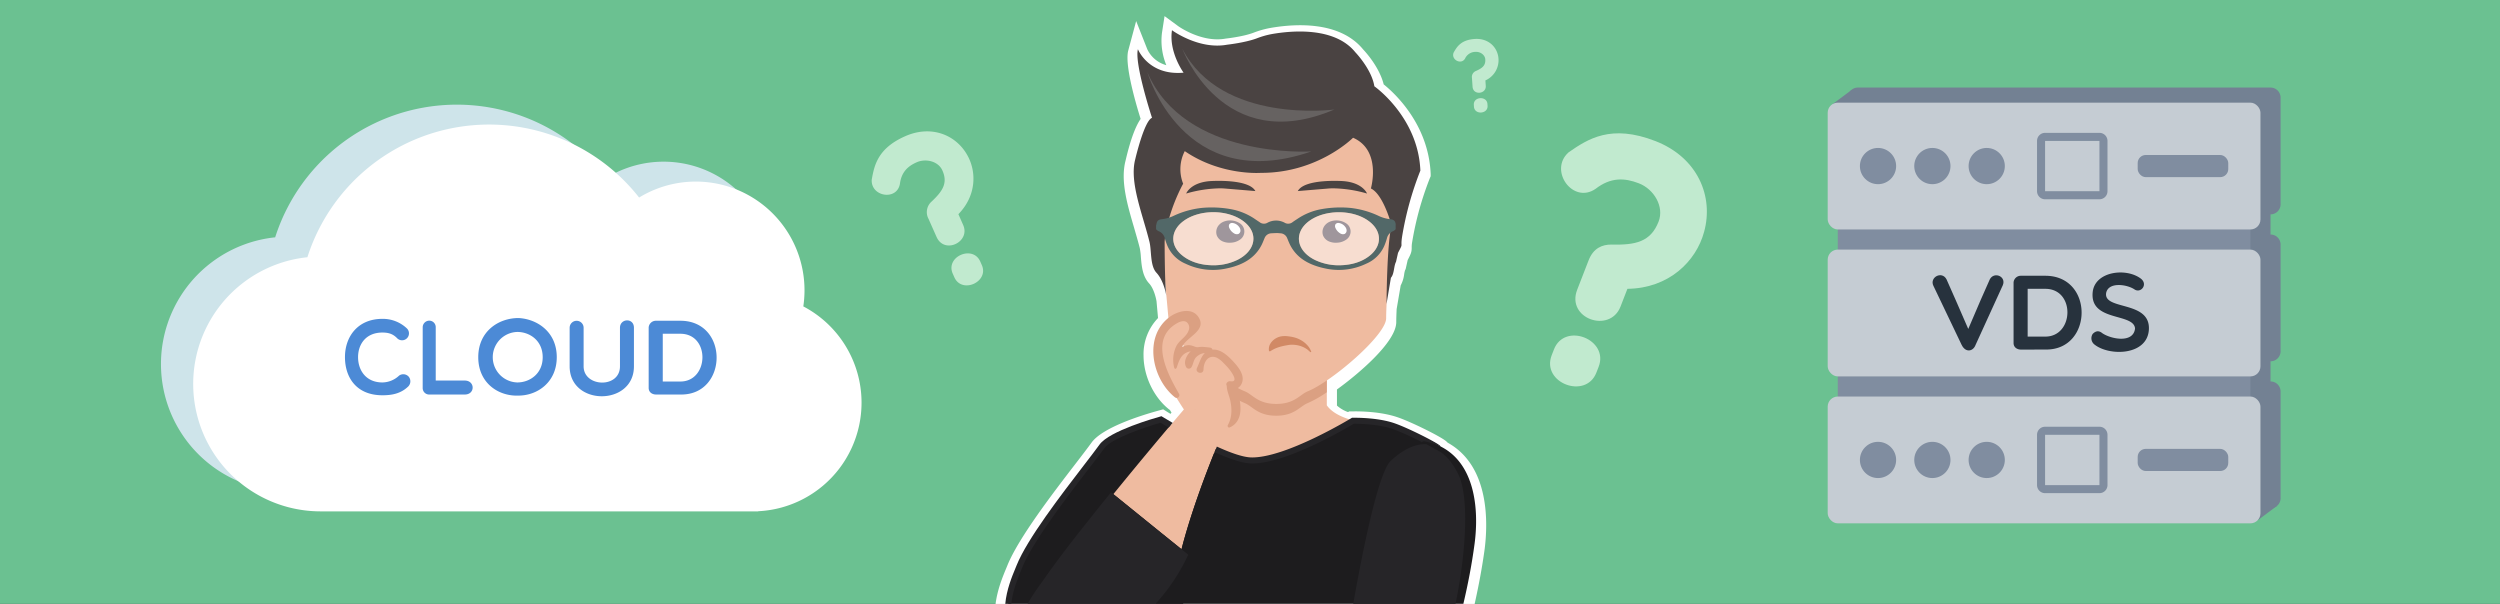 <?xml version="1.0" encoding="UTF-8"?>
<svg xmlns="http://www.w3.org/2000/svg" viewBox="0 0 1242 300">
  <rect x="0" y="0" width="1242" height="300" fill="#333333" stroke="none"/>
  <defs>
    <style>.cls-1{fill:#6bc191;}.cls-11,.cls-2{fill:#fff;}.cls-3{fill:#1d1c1e;}.cls-4{fill:#efbba0;}.cls-5{fill:#dba082;}.cls-6{fill:#d18965;}.cls-7{fill:#4a4342;}.cls-8{fill:#666261;}.cls-9{fill:#3e2c38;}.cls-10{fill:#526868;}.cls-11{opacity:0.5;}.cls-12{fill:#fcf3e8;}.cls-13{fill:#262528;}.cls-14{fill:#738193;}.cls-15{fill:#808da0;}.cls-16{fill:#c5ccd3;}.cls-17{fill:#27323d;}.cls-18{fill:#cee4ea;}.cls-19{fill:#4c8ad6;}.cls-20{fill:#c1eacf;}</style>
  </defs>
  <title>head</title>
  <g id="Слой_2" data-name="Слой 2">
    <g id="Режим_изоляции" data-name="Режим изоляции">
      <polygon class="cls-1" points="1242 300 0 300 0 0 1242 0 1242 25.13 1242 300"></polygon>
      <path class="cls-2" d="M719.19,219.92a7,7,0,0,0-.76-.74c-2.91-2.43-17.19-9.49-23.88-11.8-8.52-3-19.3-3.06-22.41-3l-1.86,0-.57.35a16.68,16.68,0,0,1-5.51-3.24v-8c9.55-6.87,29.46-23.28,29.46-33.47,0-1.57.07-3.75.2-6.51l2-11.7a15.93,15.93,0,0,0,1.73-5.56,13.27,13.27,0,0,1,.44-2l.3-.58,1-4.46c1.61-3.1,2-4,2-6.12a14,14,0,0,1,.23-2.8,154.59,154.59,0,0,1,8.78-31.75l.42-1,0-1.1c-1-24.63-17.89-40.14-23.34-44.52-2.15-8.51-8.84-15.91-10.2-17.35-11.67-14.24-33.8-12.82-46-10.7a46.18,46.18,0,0,0-8.51,2.4c-5.12,1.94-13.43,2.86-13.51,2.87l-.37.05C597,21.35,585.3,13,585.19,12.88L578.55,8l-1.26,8.16a31.88,31.88,0,0,0,2.14,16.22A14.74,14.74,0,0,1,570,24.53l-5.56-14.07-3.92,14.62c-1.84,6.88,3.4,25.22,6.15,34-2.1,3-4.74,8.89-7.5,20.75-2.6,10,.88,21.83,4.25,33.31,1,3.52,2,6.85,2.82,10.11a32.05,32.05,0,0,1,.55,4.44c.37,4.48.79,9.55,4.11,13.13,1.93,2.07,3.17,6,3.66,8.85l.75,8.34a25.87,25.87,0,0,0-7.2,18.52c0,10.12,4.92,20.61,12.52,26.73a6.68,6.68,0,0,0,.59.42L582,205l-.51.6-1.21-.74-2.42-1.51-2.74.76c-8.05,2.23-27.38,8.22-32.84,15.78-1.82,2.51-4.59,6.13-7.83,10.34-11.35,14.76-28.5,37.08-34,50.73-.18.44-.38.95-.62,1.5-1.64,3.95-4.33,10.43-5.23,17.59h238c2-9,3.73-18.07,5-27.44C739.1,260.52,740.41,231.64,719.19,219.92Z"></path>
      <path class="cls-3" d="M577,208.5c-7.14,2-25.66,8.48-29.17,13.33-1.89,2.62-5.32,6.82-8.58,11.07-6.2,8.06-14.88,18.15-21.58,27.93a112.66,112.66,0,0,0-11.42,20.75c-.19.47-1.76,3.49-2,4.08A47.29,47.29,0,0,0,500.89,300h86.8L600,277.25c6.64-8.18-5.54-22.36,0-29,3.3-4,1.75-20.29,4.23-23.23C602.37,223.92,577.72,209,577,208.5Z"></path>
      <path class="cls-4" d="M659.18,171.37a4.81,4.81,0,0,0-4.8-4.8H615.05a4.81,4.81,0,0,0-4.8,4.8v30a4.74,4.74,0,0,0,.26,1.55c-.17.77-13.49,3-13.49,3.85,0,8.93,6.21,26.11,19.71,26.11s72.46-3.86,72.46-12.79c0-.81,2.3-7.75,2.13-8.53.17-.49-25,0-32.16-10.19Z"></path>
      <path class="cls-5" d="M654.38,172.43H615.05a4.81,4.81,0,0,0-4.8,4.8v18.71a56.75,56.75,0,0,0,8.19,4.35c3.89,1.58,6.41,6.24,15.58,6.24s11.7-4.66,15.58-6.24a56,56,0,0,0,9.56-5.43V177.23A4.81,4.81,0,0,0,654.38,172.43Z"></path>
      <path class="cls-4" d="M693.36,94.5s-4.72,49.66-4.72,63.62c0,8.34-26.86,31.36-39,36.31-3.89,1.58-6.4,6.24-15.58,6.24s-11.7-4.66-15.58-6.24c-12.15-4.94-38-25.29-38-36.31L574.72,94.5a44.57,44.57,0,0,1,.95-9.13,44,44,0,0,1,42.79-35h31.17C673.68,50.4,693.36,70.25,693.36,94.5Z"></path>
      <path class="cls-6" d="M651,175c-.3-.32-.71-.69-1.08-1a7,7,0,0,0-.54-.46l-.61-.38a11.58,11.58,0,0,0-2.56-1.21,14.09,14.09,0,0,0-5.4-.65c-5.63.81-7.76,1.92-9.91,3.3l-.45-.22a5.23,5.23,0,0,1,.69-3.69A7.6,7.6,0,0,1,634,168a7.85,7.85,0,0,1,3.39-1,10.07,10.07,0,0,1,1.9,0c.59.06,1.17.12,1.74.22a17.84,17.84,0,0,1,3.33.83,15.79,15.79,0,0,1,3,1.59,12.72,12.72,0,0,1,2.45,2.26l.52.65a7.63,7.63,0,0,1,.43.72,15.54,15.54,0,0,1,.7,1.46Z"></path>
      <path class="cls-7" d="M691,138l-2.17,13s.12-29.55,2.51-39c0,0-4-15.36-10.28-18.37,0,0,5.49-18.92-8.86-25.2,0,0-17.41,17.58-45.86,17.45,0,0-19.8,1.51-37.75-10.8a19.61,19.61,0,0,0-.8,16.2S580,105,578.59,119.92c0,0,0,22.54.93,27.57,0,0-1-7.7-5-12-3.23-3.48-2.36-10.87-3.47-15.37-3.44-13.93-10.07-29.65-7.06-41,0,0,4.43-19.09,8.33-20.59,0,0-8.86-27.12-7-34.07,0,0,5.23,13.23,22.68,11.64,0,0-7.44-10.21-5.76-21.09,0,0,13.29,9.79,27.38,7.2,0,0,9-1,14.76-3.16a41.46,41.46,0,0,1,7.59-2.15c9.92-1.73,31.12-3.62,41.37,9.08,0,0,8.11,8.41,9.44,16.89,0,0,21.8,15.26,22.86,41.88a158.51,158.51,0,0,0-9.1,32.93c-.87,5.93.8,2.55-2,7.94l-1,4.46C692.38,132.25,692.73,136.08,691,138Z"></path>
      <path class="cls-8" d="M569.95,35.73s17.54,61.61,81.52,39.51C651.47,75.24,588.38,79.26,569.95,35.73Z"></path>
      <path class="cls-8" d="M587.35,24.19s20,53.93,75.57,30.21C662.92,54.41,606.85,61.92,587.35,24.19Z"></path>
      <path class="cls-9" d="M605.73,111.61a5.29,5.29,0,0,0-1.22,5.37,5.46,5.46,0,0,0,2.84,2.91,8.6,8.6,0,0,0,4.07.68,8.39,8.39,0,0,0,4.56-1.49,4.84,4.84,0,0,0-.16-8.23,8.77,8.77,0,0,0-8.21-.6A6.33,6.33,0,0,0,605.73,111.61Z"></path>
      <path class="cls-2" d="M612.26,110.76a1.71,1.71,0,0,0-1.57.72,2.09,2.09,0,0,0,.08,1.88,5.67,5.67,0,0,0,2.24,2.53,2.48,2.48,0,0,0,2.25.34,1.89,1.89,0,0,0,1-1.68,3,3,0,0,0-.73-1.89A4.78,4.78,0,0,0,612.26,110.76Z"></path>
      <path class="cls-9" d="M658.51,111.61a5.29,5.29,0,0,0-1.22,5.37,5.46,5.46,0,0,0,2.84,2.91,8.6,8.6,0,0,0,4.07.68,8.39,8.39,0,0,0,4.56-1.49,4.84,4.84,0,0,0-.16-8.23,8.77,8.77,0,0,0-8.21-.6A6.33,6.33,0,0,0,658.51,111.61Z"></path>
      <path class="cls-2" d="M665,110.76a1.71,1.71,0,0,0-1.57.72,2.09,2.09,0,0,0,.08,1.88,5.67,5.67,0,0,0,2.24,2.53,2.48,2.48,0,0,0,2.25.34,1.89,1.89,0,0,0,1-1.68,3,3,0,0,0-.73-1.89A4.78,4.78,0,0,0,665,110.76Z"></path>
      <path class="cls-10" d="M693.2,110.57c-.3-.94-1-1.53-2.47-1.67a18,18,0,0,1-6-1.73,44.21,44.21,0,0,0-14.17-3.91,53.58,53.58,0,0,0-13.73.58,31.14,31.14,0,0,0-12.42,5c-.78.5-1.54,1-2.3,1.55a3.43,3.43,0,0,1-3.89.26,9,9,0,0,0-8.53,0,3.43,3.43,0,0,1-3.89-.26c-.76-.52-1.52-1-2.3-1.55a31.14,31.14,0,0,0-12.42-5,53.58,53.58,0,0,0-13.73-.58,44.21,44.21,0,0,0-14.17,3.91,18,18,0,0,1-6,1.73c-1.52.14-2.17.73-2.47,1.67-.15.48-.24,1-.37,1.46v1.86a4.92,4.92,0,0,0,1.11.9,5,5,0,0,1,3.14,3.29,30.55,30.55,0,0,0,1.37,4,16.93,16.93,0,0,0,9,8.92,31.38,31.38,0,0,0,19.2,2.6c5-.92,9.46-2.48,13-5.18a19.32,19.32,0,0,0,6.1-7.79c.4-.88.72-1.78,1.12-2.66a3.76,3.76,0,0,1,3.37-2.07c.69-.05,1.4-.08,2.1-.1s1.41,0,2.1.1a3.76,3.76,0,0,1,3.37,2.07c.4.88.72,1.78,1.12,2.66a19.32,19.32,0,0,0,6.1,7.79c3.58,2.7,8.06,4.26,13,5.18a31.39,31.39,0,0,0,19.2-2.6,16.93,16.93,0,0,0,9-8.92,30.55,30.55,0,0,0,1.37-4,5,5,0,0,1,3.13-3.29,4.91,4.91,0,0,0,1.11-.9V112C693.44,111.54,693.35,111.05,693.2,110.57Zm-78.38,18.51a27.38,27.38,0,0,1-12.44,2.71c-5.73-.1-10.95-1.6-15-4.86-6.26-5-5.94-12.39.68-17.19,7.93-5.77,21.54-5.76,29.46,0S624.07,124.42,614.82,129.08Zm65.75-2.15c-4,3.27-9.27,4.76-15,4.86a27.38,27.38,0,0,1-12.44-2.71c-9.25-4.65-10.5-13.62-2.7-19.32s21.52-5.8,29.46,0C686.51,114.54,686.83,121.88,680.57,126.93Z"></path>
      <path class="cls-11" d="M614.82,129.08a27.38,27.38,0,0,1-12.44,2.71c-5.73-.1-10.95-1.6-15-4.86-6.26-5-5.94-12.39.68-17.19,7.93-5.77,21.54-5.76,29.46,0S624.07,124.42,614.82,129.08Z"></path>
      <path class="cls-11" d="M680.57,126.93c-4,3.27-9.27,4.76-15,4.86a27.38,27.38,0,0,1-12.44-2.71c-9.25-4.65-10.5-13.62-2.7-19.32s21.52-5.8,29.46,0C686.51,114.54,686.83,121.88,680.57,126.93Z"></path>
      <path class="cls-7" d="M589.29,96.15s2-5.34,11.63-6.16c0,0,19.33-1.44,22.75,4.93l-15.15-1.26a27.54,27.54,0,0,0-3.52-.07A63.81,63.81,0,0,0,589.29,96.15Z"></path>
      <path class="cls-7" d="M679.14,96.15s-2-5.34-11.63-6.16c0,0-19.33-1.44-22.75,4.93l15.15-1.26a27.54,27.54,0,0,1,3.52-.07A63.81,63.81,0,0,1,679.14,96.15Z"></path>
      <path class="cls-12" d="M586.95,205.63l.7-.27Z"></path>
      <path class="cls-12" d="M589.12,204.83l.55-.2Z"></path>
      <path class="cls-12" d="M591.42,204l.37-.12Z"></path>
      <path class="cls-12" d="M603.43,200.76l.79-.17Z"></path>
      <path class="cls-12" d="M605.73,200.28l1-.2Z"></path>
      <path class="cls-12" d="M598.8,201.86l.08,0Z"></path>
      <path class="cls-4" d="M599.57,176.59c-.29-3.76-3.62-4.33-6.65-2.16-2.17-1.72-6-2.8-7.48.2-.84-1.15.54-2.14,1.25-2.93a86.46,86.46,0,0,0,7.19-8.81,6.65,6.65,0,0,0,1.19-2.5c.38-2.16-1.82-4.06-3.81-4.22-3-.24-6.17,1.69-8.57,3.25-7.79,5.05-8.69,10.46-8.08,17,.73,7.86,13.55,27,13.55,27s-2.12,2.48-5.65,6.66l-1,1.16-1,1.17c-2.48,2.94-5.45,6.48-8.75,10.44-5.54,6.64-12,14.47-18.65,22.65l23.94,19.35,9.93,8c4.44-17.34,11.47-36.05,16.43-48.35l.56-1.39.56-1.38c2.77-6.75,4.66-11,4.66-11s5.63.43,4.33-7.36a69.37,69.37,0,0,0-3.25-12.76s3,3.24,6.06-.66C618.32,187.62,605.91,168.8,599.57,176.59Z"></path>
      <path class="cls-12" d="M601.11,201.29l.53-.12Z"></path>
      <circle class="cls-4" cx="621.95" cy="228.66" r="0.01" transform="translate(-30.07 110.44) rotate(-9.91)"></circle>
      <path class="cls-5" d="M589.67,204.63l1.75-.6Z"></path>
      <path class="cls-5" d="M587.65,205.37l1.47-.54Z"></path>
      <path class="cls-5" d="M585.89,206.06l1.06-.42Z"></path>
      <path class="cls-5" d="M598.88,201.84l2.23-.55Z"></path>
      <path class="cls-5" d="M601.64,201.16l1.79-.4Z"></path>
      <path class="cls-5" d="M604.22,200.59l1.5-.31Z"></path>
      <path class="cls-5" d="M606.76,200.08l1-.18Z"></path>
      <polygon class="cls-5" points="621.95 228.66 621.95 228.66 621.95 228.66 621.95 228.66"></polygon>
      <path class="cls-5" d="M591.79,203.91q3.39-1.11,7-2.05Q595.18,202.79,591.79,203.91Z"></path>
      <path class="cls-3" d="M715.75,221.83c-1.81-.91-3.34-2.36-5.49-2.93-.6-.16-1.37-.52-2-.65s-1.58-.83-1.94-.5a116.67,116.67,0,0,0-13.5-6.19c-7.23-2.51-18.44-2.65-20.54-2.66-3.82,2.3-33.95,20.22-51,19.76-4.53-.12-10.45-2.42-17.31-5.53-5,12.3-12.56,32.4-17,49.74l3.32,2.68-.52,1.07a94.63,94.63,0,0,1-14.38,21.8c-.47.53-1,1-1.43,1.56H727c2.31-9.85,4.25-19.82,5.59-30C734.91,252.07,732.4,230.2,715.75,221.83Z"></path>
      <path id="_Контур_" data-name="&lt;Контур&gt;" class="cls-5" d="M616.74,190.82c2-3.92-1.15-8-3.64-10.76-2.71-3-6.78-7.06-11.26-6.29-4.66.8-5.45,5.45-7.16,9-1.22,2.55,3.19,3.59,3.23.76.05-3.51,2.2-7.52,6.47-5.88a11.65,11.65,0,0,1,3.42,2.65c.89.86,1.75,1.78,2.55,2.71s5.68,7.17.85,6.39c-1.15-.18-2.52,1.1-1.74,2.25,0,2.62,1.29,5,1.81,7.66.8,4.06.8,8.22-1.3,11.91-.31.55.25,1.41.9,1.14,4-1.66,5.54-5.59,5.38-9.82a22.58,22.58,0,0,0-2.17-9.39A4.64,4.64,0,0,0,616.74,190.82Z"></path>
      <path id="_Контур_2" data-name="&lt;Контур&gt;" class="cls-5" d="M601.11,172.68c-3.21-.35-6.53-1-9.16,1.39-2.15,2-4.3,5.45-2.63,8.37a1.54,1.54,0,0,0,2.64-.08c.93-1.59.95-3.62,2.38-5s3.83-2.52,5.55-1.53C602.19,177.19,603.52,172.94,601.11,172.68Z"></path>
      <path id="_Контур_3" data-name="&lt;Контур&gt;" class="cls-5" d="M594.38,172.49c-1.54-.5-2.63-1.12-4.31-1a7.3,7.3,0,0,0-2.78.88c2-5,12.71-8.14,8-15-3.24-4.74-10.13-2.81-14-.05-13.44,9.63-9.07,30.85,2.34,40a1.37,1.37,0,0,0,2.1-1.71c-5.81-10.08-15-27.29-.76-35.15,1.38-.76,3.13-1.32,4.47-.49a3.51,3.51,0,0,1,1.13,4.06c-1.16,3.48-4.71,4.88-6.21,8a15.54,15.54,0,0,0-1.05,10.46c.08.32.24.7.57.74s.63-.39.76-.76c1-2.91,1.8-5.86,4.83-7.31.59-.28,2.5-1,3-.2C594.16,177.65,597.56,173.53,594.38,172.49Z"></path>
      <path class="cls-13" d="M715.15,221.21c-2.05-1.71-15.54-8.57-22.31-10.92-8.58-3-20.27-2.75-20.77-2.75h-.4l-.34.21c-.33.2-32.86,19.94-49.8,19.5-4.14-.11-10.45-2.4-17-5.39l-.56,1.38-.56,1.39c6.85,3.1,13.53,5.49,18.06,5.61,17,.46,47.27-17.42,51.08-19.72,2.1,0,12.1.08,19.33,2.59a132.34,132.34,0,0,1,14.5,6.53,1.71,1.71,0,0,1,1.56-.36c.63.13,1.24.28,1.84.44a30.52,30.52,0,0,1,5.94,2.22A1.62,1.62,0,0,0,715.15,221.21Z"></path>
      <path class="cls-13" d="M577.58,207.12l-.56-.35-.63.18c-2.57.71-25.24,7.13-30.12,13.89-1.86,2.58-4.67,6.23-7.92,10.46-11.18,14.55-28.08,36.53-33.29,49.54-.18.46-.4,1-.64,1.56-1.63,3.92-4.38,10.6-5,17.61h3c.63-6.46,3.23-12.77,4.76-16.46.24-.59.47-1.12.66-1.6,2.23-5.56,6.73-12.91,12-20.62,6.7-9.78,14.67-20.15,20.87-28.21,3.26-4.25,6.08-7.91,8-10.53,3.51-4.85,20.72-10.55,27.86-12.58.74.46,2.14,1.31,4,2.4l1-1.17,1-1.16C579.54,208.34,577.65,207.17,577.58,207.12Z"></path>
      <path class="cls-3" d="M724.34,235.31c5.49,10.74,4.29,37.86-1.24,64.69h0c5.53-26.83,6.73-53.95,1.25-64.69-2.52-4.93-5.24-8.22-8-10.29h0C719.11,227.09,721.83,230.38,724.34,235.31Z"></path>
      <path class="cls-3" d="M712.84,223.07h0"></path>
      <path class="cls-3" d="M716.32,225h0a16.25,16.25,0,0,0-1.57-1h0A16.27,16.27,0,0,1,716.32,225Z"></path>
      <path class="cls-3" d="M714.75,224h0a14.44,14.44,0,0,0-1.91-.92h0A14.44,14.44,0,0,1,714.75,224Z"></path>
      <path class="cls-13" d="M712.84,223.07c-.78-.51-2.3-1.37-4.22-2.39a15.78,15.78,0,0,0-2.76.12c-5.9.78-11.24,4.68-15,8.22-6.35,6-14.48,47.79-18.58,71H723.1c5.53-26.83,6.73-54,1.24-64.69-2.52-4.93-5.23-8.22-8-10.28a16.27,16.27,0,0,0-1.57-1,14.43,14.43,0,0,0-1.91-.92"></path>
      <path class="cls-13" d="M587,272.88l-9.93-8L553.15,245.5l-1.16-.94-.94,1.16c-3.33,4.08-6.71,8.28-10,12.48-9.62,12-16.75,21.43-23.09,30.51l-1.22,1.72a99.94,99.94,0,0,0-6.26,9.57H574c.48-.52,1-1,1.43-1.56a94.63,94.63,0,0,0,14.38-21.8l.52-1.07Z"></path>
      <path class="cls-14" d="M1133,101.5v-53a5,5,0,0,0-5-5H923a5,5,0,0,0-5,5v53a5,5,0,0,0,5,5v10a5,5,0,0,0-5,5v53a5,5,0,0,0,5,5v10a5,5,0,0,0-5,5v53a5,5,0,0,0,5,5h205a5,5,0,0,0,5-5v-53a5,5,0,0,0-5-5v-10a5,5,0,0,0,5-5v-53a5,5,0,0,0-5-5v-10A5,5,0,0,0,1133,101.5Z"></path>
      <polygon class="cls-14" points="1121.55 258.52 1131.08 251.43 1120.34 249.72 1121.55 258.52"></polygon>
      <polygon class="cls-14" points="919.9 44.67 910.37 51.75 921.1 53.47 919.9 44.67"></polygon>
      <rect class="cls-15" x="913" y="91" width="205" height="155" rx="12" ry="12"></rect>
      <rect class="cls-16" x="908" y="51" width="215" height="63" rx="5" ry="5"></rect>
      <rect class="cls-16" x="908" y="124" width="215" height="63" rx="5" ry="5"></rect>
      <rect class="cls-16" x="908" y="197" width="215" height="63" rx="5" ry="5"></rect>
      <circle class="cls-15" cx="933" cy="82.5" r="9"></circle>
      <circle class="cls-15" cx="960" cy="82.5" r="9"></circle>
      <circle class="cls-15" cx="987" cy="82.5" r="9"></circle>
      <path class="cls-15" d="M1043,70V95h-27V70h27m0-4h-27a4,4,0,0,0-4,4V95a4,4,0,0,0,4,4h27a4,4,0,0,0,4-4V70a4,4,0,0,0-4-4Z"></path>
      <rect class="cls-15" x="1062" y="77" width="45" height="11" rx="4" ry="4"></rect>
      <circle class="cls-15" cx="933" cy="228.5" r="9"></circle>
      <circle class="cls-15" cx="960" cy="228.5" r="9"></circle>
      <circle class="cls-15" cx="987" cy="228.5" r="9"></circle>
      <path class="cls-15" d="M1043,216v25h-27V216h27m0-4h-27a4,4,0,0,0-4,4v25a4,4,0,0,0,4,4h27a4,4,0,0,0,4-4V216a4,4,0,0,0-4-4Z"></path>
      <rect class="cls-15" x="1062" y="223" width="45" height="11" rx="4" ry="4"></rect>
      <path class="cls-17" d="M974.52,171.29l-14-29.29c-2.07-4.18,4.18-7.63,6.51-3.23l4.71,10.65,6.09,14,6-14,4.71-10.65c2.12-4,8.26-1.48,6.46,2.91l-13.51,29.61C980.29,174.63,976.53,175.42,974.52,171.29Z"></path>
      <path class="cls-17" d="M1004,173.68c-1.75,0-3.66-1-3.66-3.28V140.31A3.6,3.6,0,0,1,1004,137h12.13c24.2,0,23.67,36.65.48,36.65Zm3.34-30.19v23.73h8.79c14.3,0,14.94-23.73,0-23.73Z"></path>
      <path class="cls-17" d="M1039.66,145c1.22-10.27,16.74-12.13,24-6.51,3.6,2.91-.21,7.52-3.39,5.19-3.92-2.49-12.82-3.65-13.93,1.85-1.43,8.69,21.61,3.71,21.24,17.8-.37,13.45-19.86,13.77-27.17,7.73a3.92,3.92,0,0,1-.74-5.19c1.38-1.38,2.91-1.85,4.71-.37,4.34,3,15.52,5.19,16.31-2.33C1060,155.3,1038,160,1039.66,145Z"></path>
      <path class="cls-18" d="M136.72,117.86A94.75,94.75,0,0,1,301.5,88.25a54,54,0,0,1,82.17,46.08,54.42,54.42,0,0,1-.59,8,54,54,0,0,1-22.41,101.76l0,.07H143.3a63.3,63.3,0,0,1-6.58-126.26Z"></path>
      <path class="cls-2" d="M152.73,127.74a94.75,94.75,0,0,1,164.78-29.6,54,54,0,0,1,82.17,46.08,54.42,54.42,0,0,1-.59,8,54,54,0,0,1-22.41,101.76l0,.07H159.31a63.3,63.3,0,0,1-6.58-126.26Z"></path>
      <path class="cls-19" d="M171.38,177.41c0-10.22,6.41-19,18.59-19a17.33,17.33,0,0,1,12.13,4.71,3.43,3.43,0,1,1-4.71,5c-2.17-2.28-4.4-2.91-7.42-2.91-8.16,0-12.08,5.77-12.08,12.23S181.76,190,190,190a12.33,12.33,0,0,0,8.26-3.39,3.57,3.57,0,0,1,4.87.63,3.65,3.65,0,0,1-.58,5c-3.71,3.44-8.16,4.13-12.55,4.13C177.16,196.37,171.38,187.63,171.38,177.41Z"></path>
      <path class="cls-19" d="M210,162.53a3.3,3.3,0,0,1,3.34-3.23,3.22,3.22,0,0,1,3.13,3.23v26.53h14.41c5.19,0,5.3,6.94,0,6.94H213.33a3.2,3.2,0,0,1-3.34-3.23Z"></path>
      <path class="cls-19" d="M257.6,196.53c-9.8.42-20-6.09-20-19.07S247.8,158,257.6,158c9.27.48,19,6.88,19,19.44S266.87,196.53,257.6,196.53ZM257,164.91A12.55,12.55,0,0,0,257,190c6.09,0,12.61-4.24,12.61-12.55S263.11,164.91,257,164.91Z"></path>
      <path class="cls-19" d="M308,162.84c0-4.71,6.94-5.08,6.94,0V182c0,19.81-31.94,19.81-31.94,0V162.84a3.47,3.47,0,1,1,6.94,0V182c0,10.43,18.06,11.07,18.06,0Z"></path>
      <path class="cls-19" d="M325.92,196c-1.75,0-3.66-1-3.66-3.28V162.63a3.6,3.6,0,0,1,3.66-3.28H338c24.2,0,23.67,36.65.48,36.65Zm3.34-30.19v23.73H338c14.3,0,14.94-23.73,0-23.73Z"></path>
      <path class="cls-20" d="M822.37,70.07c21.19,8.22,29.05,27.66,24.23,45.1-3.93,14.66-17.54,28.1-38.1,28.31l-3.42,8.81c-5.26,13.56-27.12,6.05-21.53-8.36l5.66-14.58c2.37-6.1,6.77-7.9,11.43-7.85,11.79.28,19.4-1.25,23.35-11.42,2.89-7.46-2.33-16.12-9.78-19-7.12-2.76-14-3.1-21.55,2.75-11.2,7.75-23.39-9.08-13.46-18.09C788.87,69,800.34,61.51,822.37,70.07ZM772,173.6c5.33-13.73,27.47-4.94,22.21,8.62l-1.12,2.88c-5.26,13.56-27.53,5.11-22.21-8.62Z"></path>
      <path class="cls-20" d="M732.61,19.36c6.45-.45,10.84,3.6,11.71,8.68a11,11,0,0,1-6.38,11.91l.19,2.69c.29,4.13-6.25,4.85-6.56.46l-.31-4.44a3.19,3.19,0,0,1,2-3.41c3.07-1.36,4.85-2.67,4.63-5.77-.16-2.27-2.55-3.87-4.83-3.71a5.71,5.71,0,0,0-5.22,3.32c-1.95,3.35-7.13.5-5.66-3C723.85,23.14,725.9,19.83,732.61,19.36Zm-.41,32.77c-.29-4.18,6.48-4.6,6.76-.47l.06.88c.29,4.13-6.47,4.66-6.76.47Z"></path>
      <path class="cls-20" d="M449.71,67.67c13-5.75,25.16-.62,30.76,9.26,4.76,8.25,4.69,20.25-4.34,29.47l2.39,5.43c3.68,8.35-9.35,14.72-13.26,5.84l-4-9a7,7,0,0,1,1.59-8.56C468.25,95,471,91,468.19,84.71c-2-4.59-8.18-6.12-12.78-4.09-4.38,1.93-7.59,4.84-8.34,10.78-1.53,8.41-14.41,6.35-14-2.06C434.35,82,436.14,73.65,449.71,67.67Zm23.61,68.27c-3.73-8.46,10-14.38,13.68-6l.78,1.77c3.68,8.35-9.95,14.48-13.68,6Z"></path>
    </g>
  </g>
</svg>
